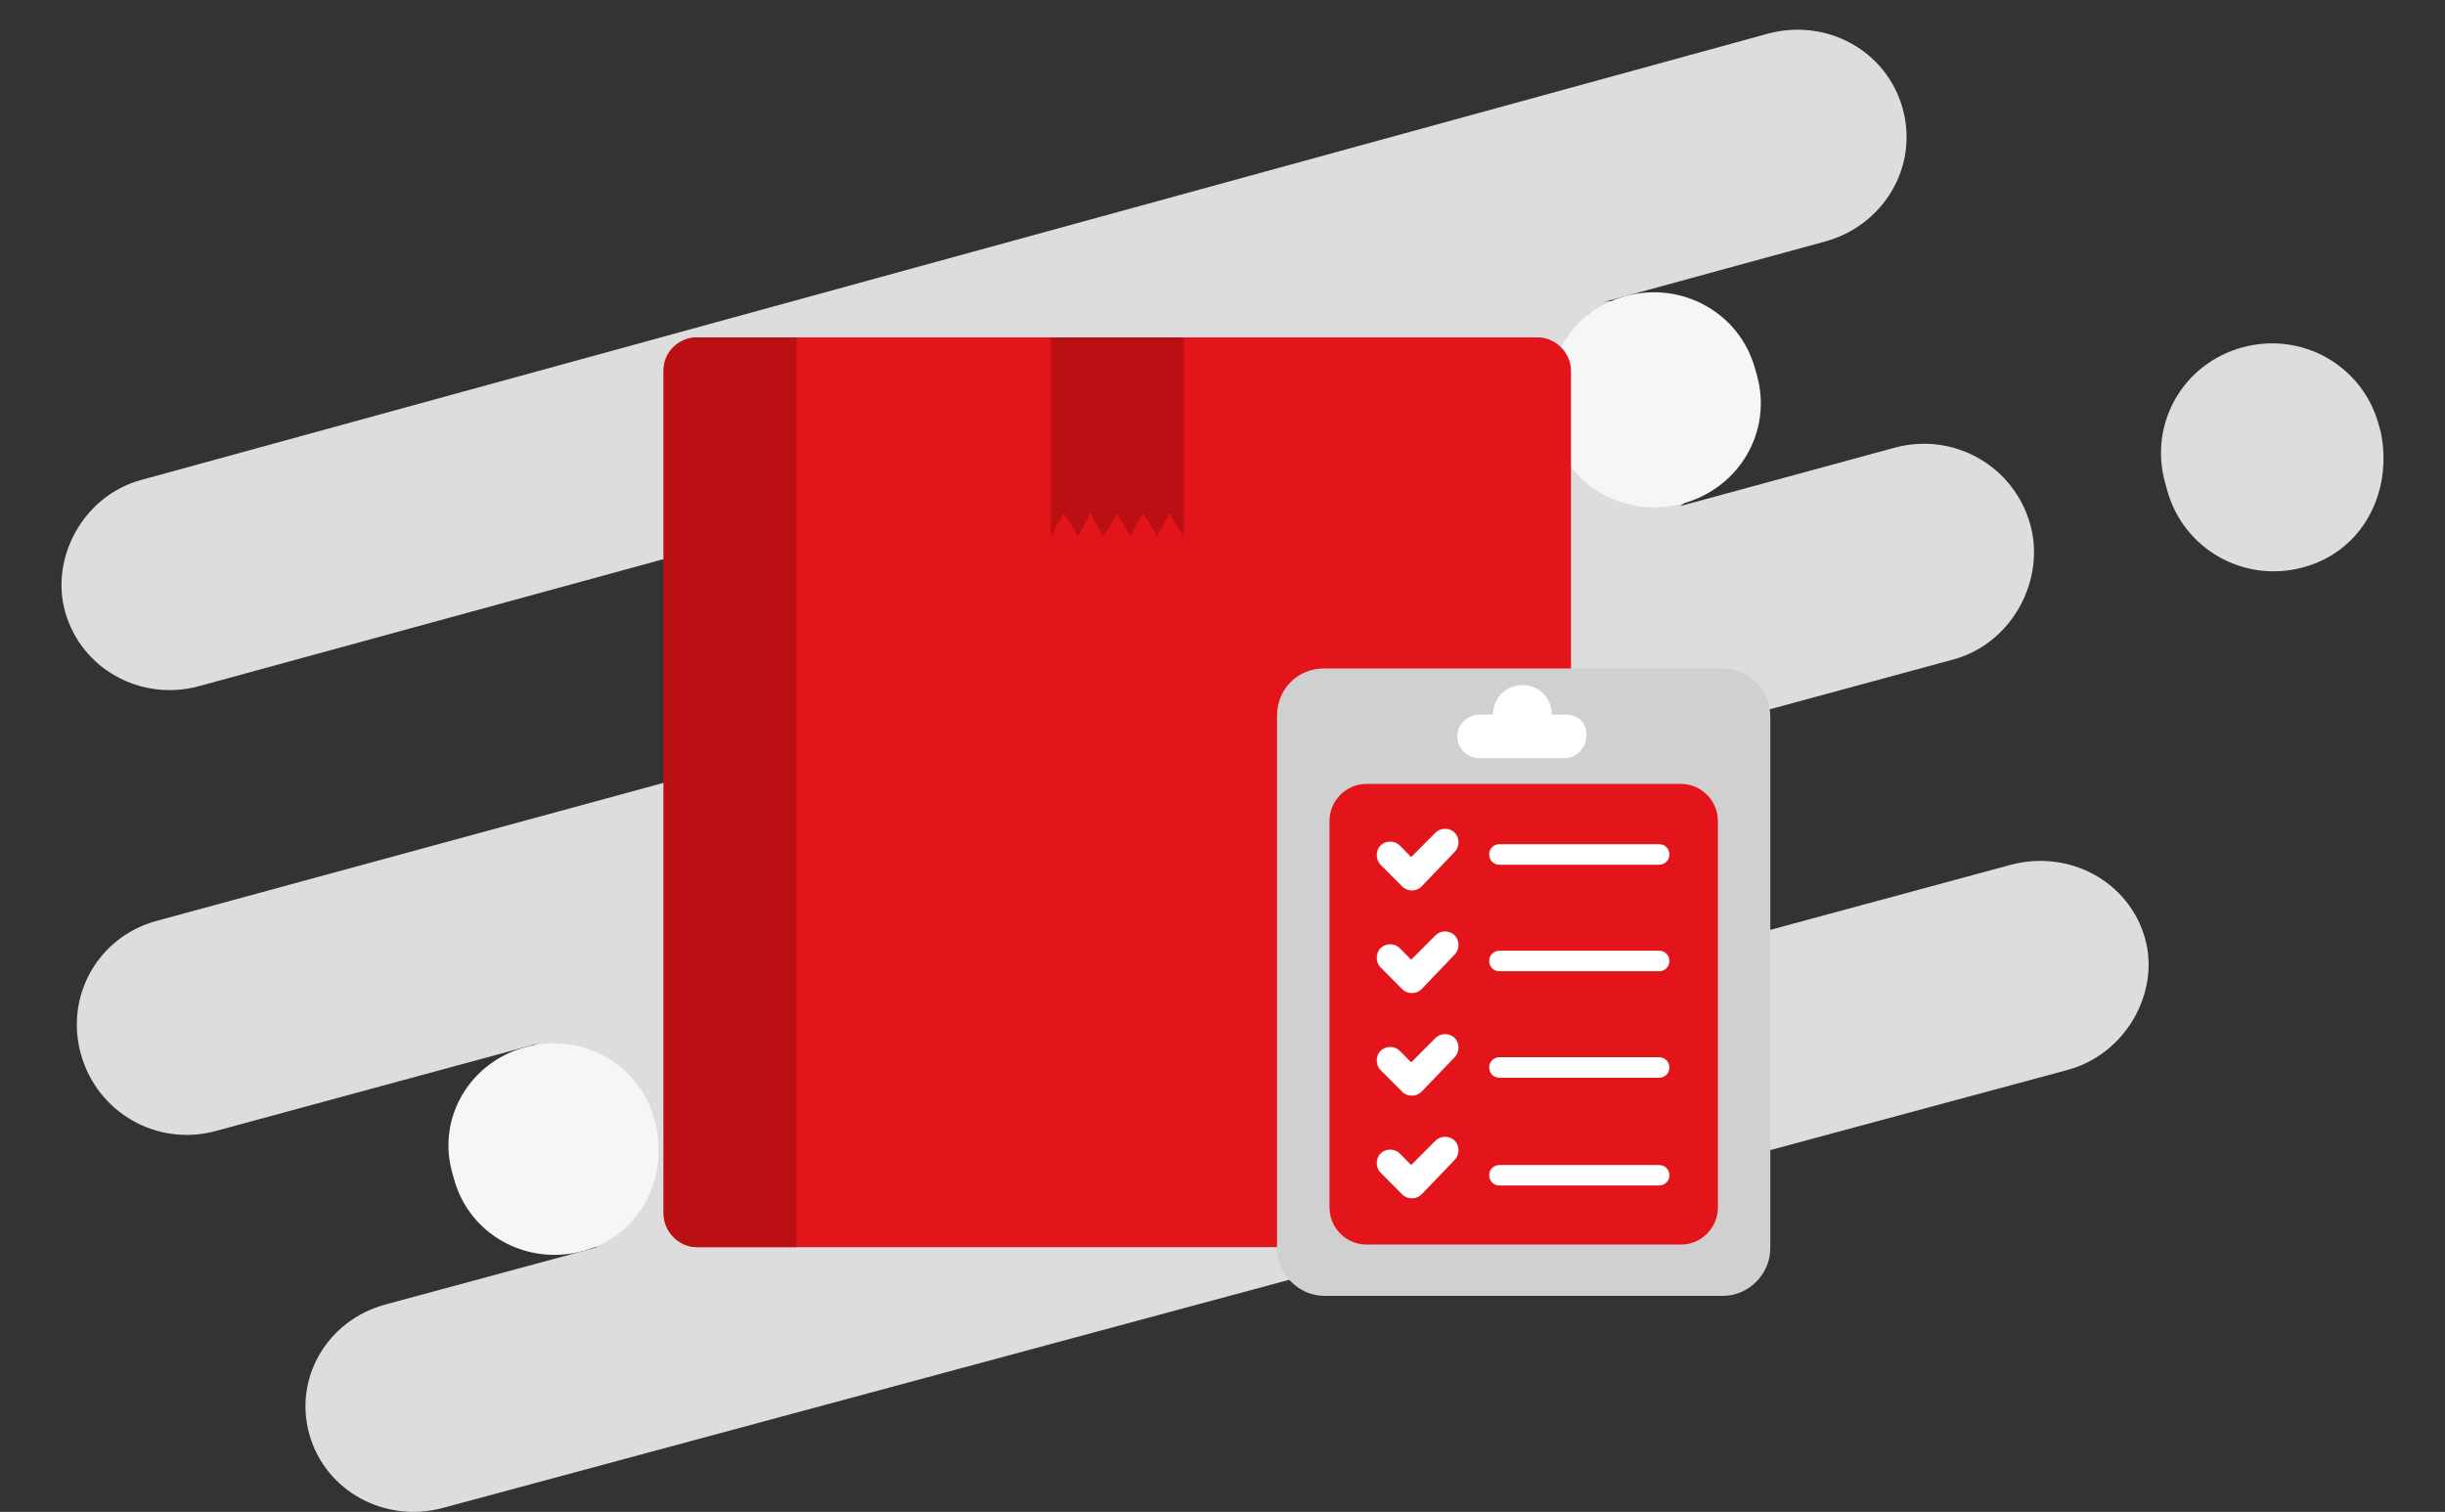 <?xml version="1.0" encoding="utf-8"?>
<!-- Generator: Adobe Illustrator 16.0.0, SVG Export Plug-In . SVG Version: 6.00 Build 0)  -->
<!DOCTYPE svg PUBLIC "-//W3C//DTD SVG 1.1//EN" "http://www.w3.org/Graphics/SVG/1.1/DTD/svg11.dtd">
<svg version="1.1" id="Capa_1" xmlns="http://www.w3.org/2000/svg" xmlns:xlink="http://www.w3.org/1999/xlink" x="0px" y="0px"
	 width="247.445px" height="153.004px" viewBox="0 0 247.445 153.004" enable-background="new 0 0 247.445 153.004"
	 xml:space="preserve">
<rect x="0" y="0" width="247.445" height="153.004" fill="#333333" stroke="none"/>
<g>
	<path fill="#DDDDDD" d="M209.201,108.295l-164.369,44.31c-5.9,1.59-11.91-1.71-13.521-7.43c-1.609-5.72,1.811-11.57,7.711-13.16
		l164.42-44.479c5.99-1.62,12.061,1.7,13.66,7.479C218.591,100.396,215.191,106.686,209.201,108.295z"/>
	<path fill="#DDDDDD" d="M14.281,48.575l164.57-45.15c6-1.65,12.09,1.71,13.709,7.56c1.621,5.84-1.879,11.82-7.869,13.46
		L20.162,69.436c-5.91,1.61-11.941-1.73-13.57-7.52C5.07,56.515,8.371,50.195,14.281,48.575z"/>
	<path fill="#DDDDDD" d="M197.671,66.746L21.82,114.465c-5.908,1.6-11.959-1.84-13.619-7.74c-1.67-5.9,1.721-11.91,7.619-13.52
		l175.9-47.89c5.99-1.63,12.111,1.83,13.76,7.79C207.021,58.666,203.662,65.125,197.671,66.746z"/>
	<path fill="#DDDDDD" d="M143.521,104.025l-80.701,21.83c-5.908,1.6-11.969-1.84-13.629-7.75c-1.66-5.9,1.73-11.91,7.65-13.51
		l80.719-21.92c5.951-1.61,12.051,1.84,13.701,7.78C152.921,96.385,149.47,102.416,143.521,104.025z"/>
	<path fill="#DDDDDD" d="M79.201,53.105l81.301-22.23c6-1.64,12.158,1.93,13.859,8.03c1.699,6.1-1.75,12.29-7.75,13.93
		l-81.279,22.14c-5.951,1.62-12.08-1.94-13.781-8.01C69.851,60.896,73.24,54.725,79.201,53.105z"/>
	<path fill="#DDDDDD" d="M233.101,57.416c-6,1.63-12.121-1.83-13.77-7.79l-0.221-0.8c-1.65-5.96,1.83-12.04,7.83-13.67
		c6.01-1.64,12.141,1.82,13.789,7.79l0.221,0.8C242.191,49.815,239.111,55.786,233.101,57.416z"/>
	<path fill="#F6F6F7" d="M146.621,102.905c-5.709,1.55-11.52-1.66-13.07-7.21l-0.209-0.73c-1.551-5.55,1.779-11.24,7.49-12.79
		c5.719-1.55,11.529,1.66,13.08,7.21l0.209,0.74C155.281,95.786,152.332,101.355,146.621,102.905z"/>
	<path fill="#F6F6F7" d="M76.501,54.025c5.689-1.55,11.5,1.68,13.068,7.28l0.211,0.75c1.57,5.6-1.73,11.31-7.43,12.86
		c-5.68,1.55-11.49-1.68-13.061-7.27l-0.209-0.75C67.89,61.206,70.81,55.585,76.501,54.025z"/>
	<path fill="#F6F6F7" d="M58.98,126.615c-5.67,1.53-11.449-1.66-13-7.19l-0.209-0.73c-1.561-5.53,1.73-11.18,7.4-12.72
		c5.67-1.54,11.459,1.65,13.01,7.19l0.209,0.73C67.57,119.536,64.65,125.075,58.98,126.615z"/>
	<path fill="#F6F6F7" d="M164.47,29.975c5.74-1.57,11.58,1.68,13.141,7.3l0.209,0.75c1.561,5.62-1.779,11.37-7.51,12.93
		c-5.729,1.56-11.57-1.68-13.129-7.3l-0.211-0.75C155.791,37.186,158.74,31.545,164.47,29.975z"/>
</g>
<g>
	<g>
		<path fill="#E3141A" d="M70.531,34.146h85.1c1.811,0,3.359,1.56,3.359,3.38v85.31c0,1.82-1.549,3.38-3.359,3.38h-85.1
			c-1.811,0-3.369-1.56-3.369-3.38v-85.44C67.162,35.575,68.72,34.146,70.531,34.146z"/>
		<path fill="#BA1014" d="M80.611,126.215v-92.07h-10.08c-1.811,0-3.369,1.56-3.369,3.38v85.31c0,1.82,1.559,3.38,3.369,3.38H80.611
			z"/>
		<polygon fill="#BA1014" points="107.64,51.936 108.421,53.105 109.07,54.275 109.71,53.105 110.361,51.936 111.011,53.105 
			111.65,54.275 112.431,53.105 113.082,51.936 113.72,53.105 114.371,54.275 115.021,53.105 115.662,51.936 116.441,53.105 
			117.091,54.275 117.73,53.105 118.38,51.936 119.031,53.105 119.8,54.275 119.8,34.146 106.351,34.146 106.351,54.275 
			107.001,53.105 		"/>
		<path fill="#D0D0D0" d="M134.031,67.646h40.35c2.59,0,4.781,2.21,4.781,4.81v53.89c0,2.59-2.191,4.8-4.781,4.8h-40.35
			c-2.59,0-4.791-2.21-4.791-4.8v-53.89C129.24,69.725,131.31,67.646,134.031,67.646z"/>
		<path fill="#E3141A" d="M138.3,79.335h31.811c2.07,0,3.75,1.69,3.75,3.76v39.09c0,2.08-1.68,3.77-3.75,3.77H138.3
			c-2.07,0-3.75-1.69-3.75-3.77v-39.09C134.55,81.025,136.23,79.335,138.3,79.335z"/>
		<path fill="#FFFFFF" d="M158.47,72.325h-1.42c0-1.69-1.289-2.99-2.98-2.99c-1.68,0-2.969,1.3-2.969,2.99h-1.42
			c-1.17,0-2.201,1.04-2.201,2.2c0,1.17,1.031,2.21,2.201,2.21h8.66c1.17,0,2.199-1.04,2.199-2.21
			C160.671,73.235,159.761,72.325,158.47,72.325z"/>
	</g>
	<g>
		<path fill="#FFFFFF" d="M139.72,87.515c-0.52-0.52-0.52-1.43,0-1.95s1.42-0.52,1.941,0l1.158,1.17l2.461-2.47
			c0.52-0.52,1.42-0.52,1.939,0c0.52,0.521,0.52,1.43,0,1.95l-3.359,3.51c-0.52,0.521-1.43,0.521-1.939,0L139.72,87.515z"/>
		<path fill="#FFFFFF" d="M139.72,97.905c-0.52-0.52-0.52-1.43,0-1.95c0.52-0.52,1.42-0.52,1.941,0l1.158,1.17l2.461-2.47
			c0.52-0.52,1.42-0.52,1.939,0s0.52,1.43,0,1.95l-3.359,3.51c-0.52,0.52-1.43,0.52-1.939,0L139.72,97.905z"/>
		<path fill="#FFFFFF" d="M139.72,108.295c-0.52-0.52-0.52-1.43,0-1.95s1.42-0.52,1.941,0l1.158,1.17l2.461-2.47
			c0.52-0.52,1.42-0.52,1.939,0s0.52,1.43,0,1.95l-3.359,3.5c-0.52,0.52-1.43,0.52-1.939,0L139.72,108.295z"/>
		<path fill="#FFFFFF" d="M139.72,118.675c-0.52-0.51-0.52-1.42,0-1.94s1.42-0.52,1.941,0l1.158,1.17l2.461-2.47
			c0.52-0.52,1.42-0.52,1.939,0s0.52,1.43,0,1.95l-3.359,3.5c-0.52,0.52-1.43,0.52-1.939,0L139.72,118.675z"/>
		<path fill="#FFFFFF" d="M151.751,87.515c-0.65,0-1.041-0.52-1.041-1.04c0-0.65,0.52-1.04,1.041-1.04h16.16
			c0.648,0,1.039,0.52,1.039,1.04c0,0.65-0.52,1.04-1.039,1.04H151.751z M151.751,119.975c-0.65,0-1.041-0.52-1.041-1.04
			c0-0.64,0.52-1.03,1.041-1.03h16.16c0.648,0,1.039,0.52,1.039,1.03c0,0.65-0.52,1.04-1.039,1.04H151.751z M151.751,109.075
			c-0.65,0-1.041-0.52-1.041-1.04c0-0.65,0.52-1.04,1.041-1.04h16.16c0.648,0,1.039,0.52,1.039,1.04c0,0.65-0.52,1.04-1.039,1.04
			H151.751z M151.751,98.295c-0.65,0-1.041-0.52-1.041-1.04c0-0.65,0.52-1.04,1.041-1.04h16.16c0.648,0,1.039,0.52,1.039,1.04
			c0,0.65-0.52,1.04-1.039,1.04H151.751z"/>
	</g>
</g>
</svg>
